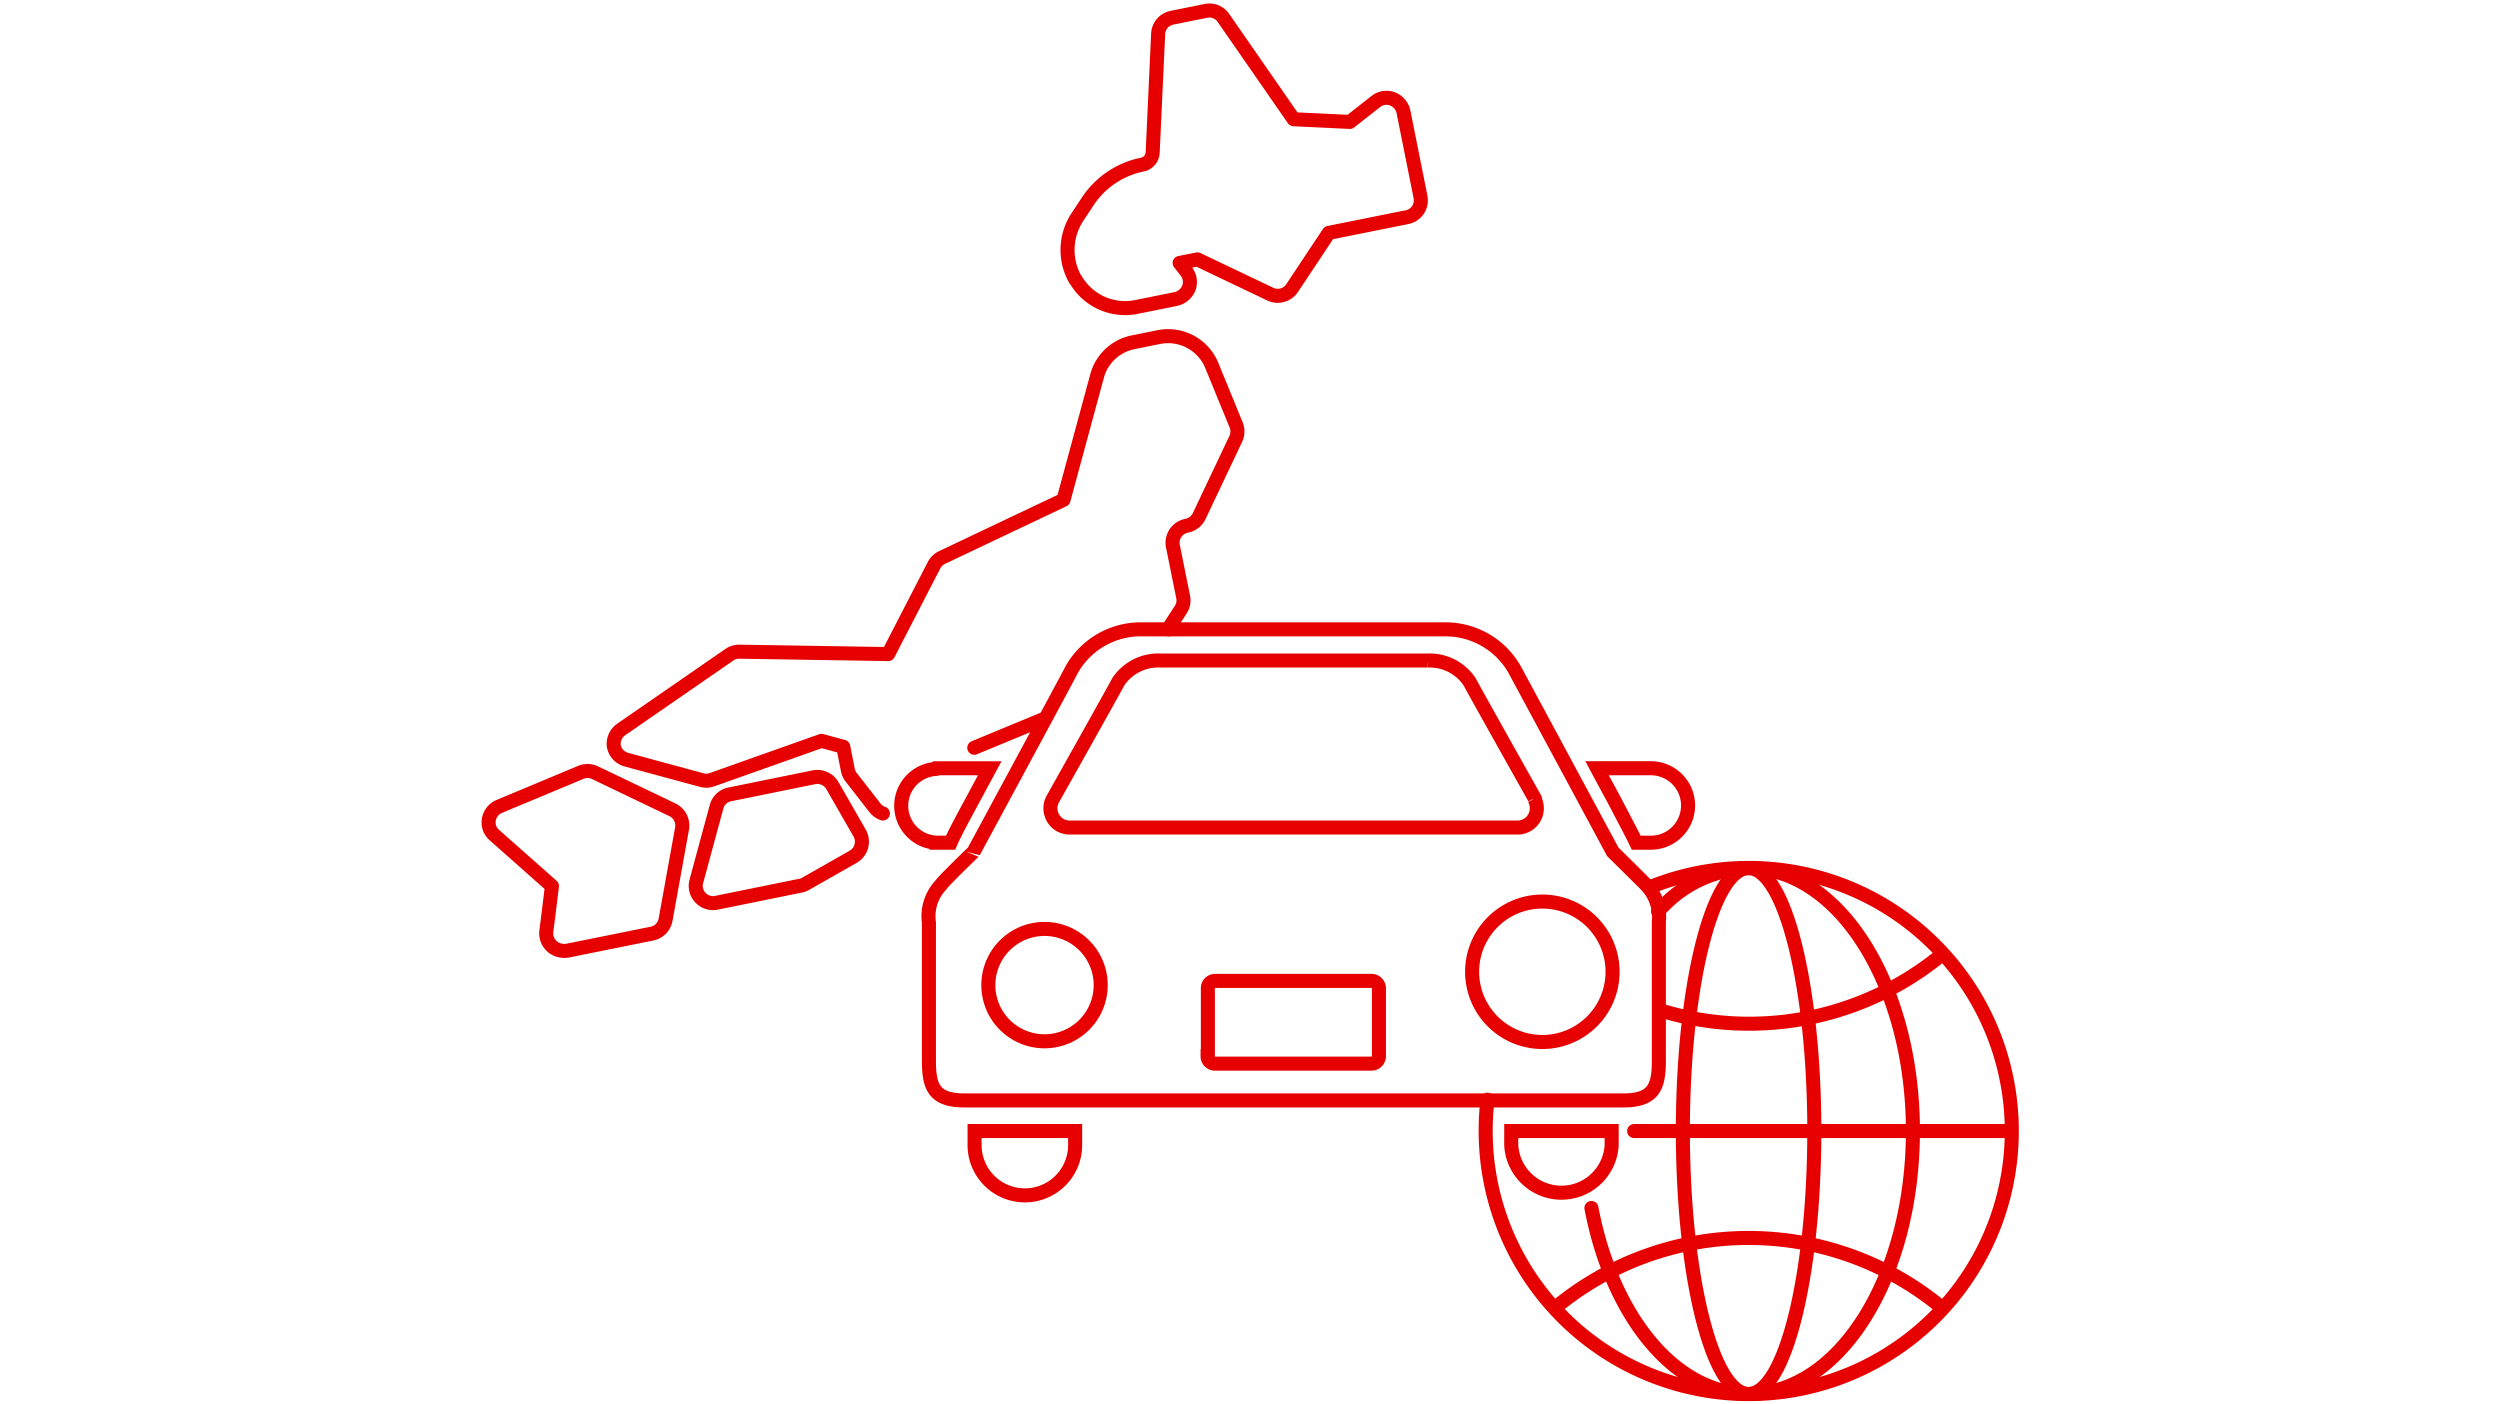 <svg id="Layer_1" data-name="Layer 1" xmlns="http://www.w3.org/2000/svg" viewBox="0 0 178 100"><defs><style>.cls-1,.cls-2,.cls-3,.cls-4{fill:none;stroke:#e60000;}.cls-1{stroke-miterlimit:10;}.cls-2{stroke-miterlimit:2;}.cls-3{stroke-linecap:round;}.cls-3,.cls-4{stroke-linejoin:round;}</style></defs><g id="icon_car" data-name="icon car"><g id="グループ_13211" data-name="グループ 13211"><path id="パス_5712" data-name="パス 5712" class="cls-1" d="M66.65,54.7h3.82L69.23,57c-.83,1.54-1.3,2.42-1.55,3h-1a2.63,2.63,0,0,1-.08-5.25Z"/><path id="パス_5712-2" data-name="パス 5712" class="cls-1" d="M117.58,54.7A2.63,2.63,0,0,1,117.5,60h-1c-.25-.53-.72-1.41-1.55-3-.38-.71-.81-1.49-1.24-2.3h3.9Z"/><path id="パス_5713" data-name="パス 5713" class="cls-1" d="M114.75,81.53a3.58,3.58,0,0,1-7.15,0v-1h7.15Z"/><path id="パス_5714" data-name="パス 5714" class="cls-1" d="M76.55,81.53a3.58,3.58,0,0,1-7.16,0v-1h7.16Z"/><path id="パス_5715" data-name="パス 5715" class="cls-2" d="M67,63a3.25,3.25,0,0,0-.86,2.69v9.83c0,1.83.33,2.83,2.52,2.83h46.93c2.18,0,2.52-1,2.52-2.83V65.64A3.3,3.3,0,0,0,117.2,63c-.17-.18-2.37-2.35-2.37-2.35s-6.62-12.3-7-13a5.66,5.66,0,0,0-5-2.84H81.32a5.64,5.64,0,0,0-5,2.84c-.33.66-7,13-7,13S67.11,62.78,67,63Zm42.25-6.13a1.47,1.47,0,0,1,.17.61,1.37,1.37,0,0,1-1.32,1.44H76.1a1.43,1.43,0,0,1-.61-.17A1.38,1.38,0,0,1,75,56.82s4.37-7.78,4.63-8.29a3.43,3.43,0,0,1,3-1.5h19a3.43,3.43,0,0,1,3,1.5c.26.51,4.63,8.29,4.63,8.29Zm.54,17.32a5,5,0,1,1,.05,0ZM86,75.21V70.36h0a.52.52,0,0,1,.53-.52H97.65a.53.53,0,0,1,.53.52v4.85a.53.53,0,0,1-.54.52H86.51a.52.52,0,0,1-.53-.52ZM74.37,74.14h0a4,4,0,1,1,4-4,4,4,0,0,1-4,4Z"/></g></g><g id="グループ_13616" data-name="グループ 13616"><path id="楕円形_205" data-name="楕円形 205" class="cls-3" d="M117.4,63.2a18.73,18.73,0,1,1-11.62,17.33,18.29,18.29,0,0,1,.13-2.23"/><path id="パス_5934" data-name="パス 5934" class="cls-4" d="M138.35,67.89a21.56,21.56,0,0,1-20.29,4"/><path id="パス_5935" data-name="パス 5935" class="cls-4" d="M138.35,93.18a21.56,21.56,0,0,0-27.82.1"/><path id="楕円形_206" data-name="楕円形 206" class="cls-3" d="M118.06,64.9a8.86,8.86,0,0,1,6.44-3.09c6.46,0,11.7,8.38,11.7,18.72S131,99.25,124.5,99.25c-5.27,0-9.73-5.57-11.19-13.24"/><ellipse id="楕円形_207" data-name="楕円形 207" class="cls-3" cx="124.5" cy="80.53" rx="4.68" ry="18.72"/><line id="線_2173" data-name="線 2173" class="cls-3" x1="116.35" y1="80.53" x2="143.07" y2="80.53"/></g><g id="outline"><path class="cls-3" d="M76.59,19.91a4.06,4.06,0,0,0,4.3,1.95l2.78-.56a1.31,1.31,0,0,0,1-.86,1.24,1.24,0,0,0-.21-1.12l-.47-.6,1.27-.25,5.18,2.47A1.23,1.23,0,0,0,92,20.51l2.61-3.93,5.53-1.11a1.22,1.22,0,0,0,1-1.45l-1.2-6a1.27,1.27,0,0,0-.86-1,1.21,1.21,0,0,0-1.11.2L96.11,8.68l-4-.19-5-7.21A1.21,1.21,0,0,0,85.88.77l-2.42.49a1.22,1.22,0,0,0-1,1.15l-.39,8.46a.92.92,0,0,1-.74.85h0a6.11,6.11,0,0,0-3.87,2.6l-.74,1.12a4.26,4.26,0,0,0-.15,4.47Z"/><path class="cls-3" d="M83.21,44.81a2.4,2.4,0,0,1,.2-.39l.65-1a1.2,1.2,0,0,0,.18-.92l-.73-3.62a1.23,1.23,0,0,1,1-1.45h0a1.25,1.25,0,0,0,.87-.68L88,31.22a1.24,1.24,0,0,0,0-1L86.27,26a3.36,3.36,0,0,0-3.76-2l-1.83.37a3.33,3.33,0,0,0-2.57,2.41l-2.39,8.81-8.66,4.11a1.24,1.24,0,0,0-.56.55l-3.26,6.32L52.67,46.4a1.27,1.27,0,0,0-.73.21l-7.67,5.3a1.26,1.26,0,0,0-.57,1.18,1.23,1.23,0,0,0,.91,1h0l5.31,1.44a1.21,1.21,0,0,0,.73,0l7.84-2.78,1.55.42.33,1.67a1.26,1.26,0,0,0,.24.51l1.69,2.17a1.24,1.24,0,0,0,.56.4m6.51-4.68,5-2.07"/><path class="cls-3" d="M59.27,55.94a1.24,1.24,0,0,0-1.31-.6l-6,1.22a1.21,1.21,0,0,0-.94.88l-1.44,5.31A1.23,1.23,0,0,0,51,64.28l6-1.22a1,1,0,0,0,.37-.14L60.75,61a1.24,1.24,0,0,0,.46-1.68Z"/><path class="cls-3" d="M39.3,63.09l-.4,3.22A1.24,1.24,0,0,0,40,67.69a1.28,1.28,0,0,0,.39,0l6-1.21a1.23,1.23,0,0,0,1-1L48.56,59a1.24,1.24,0,0,0-.68-1.34L42.33,55a1.27,1.27,0,0,0-1,0l-5.79,2.42A1.24,1.24,0,0,0,34.87,59a1.28,1.28,0,0,0,.32.45Z"/></g></svg>
